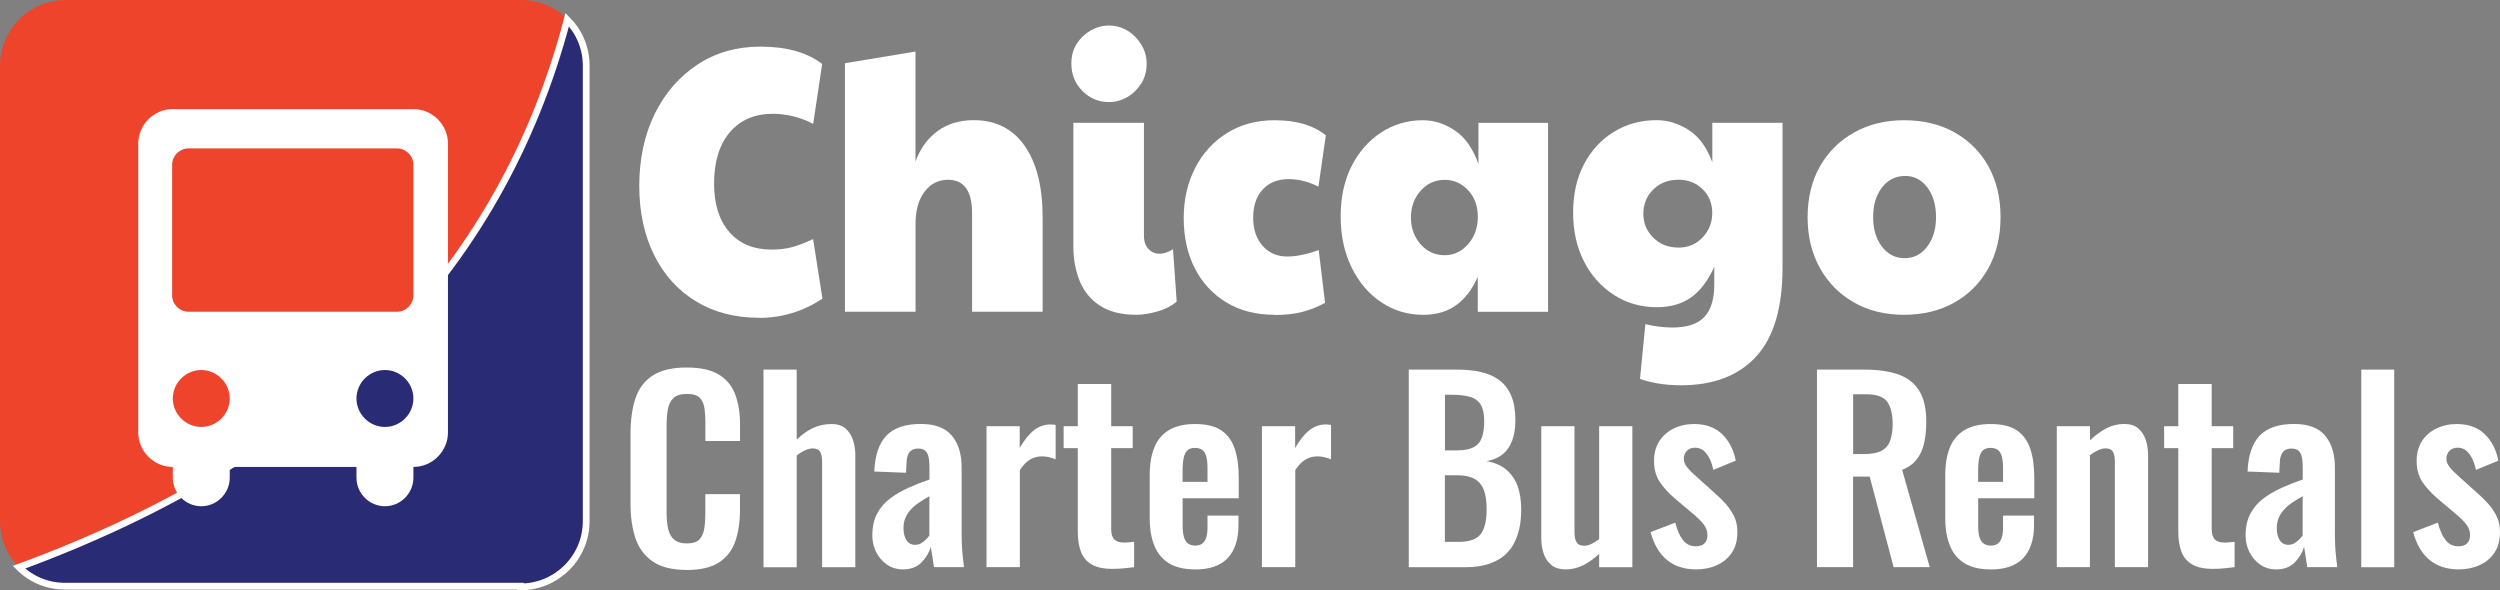 <svg xmlns="http://www.w3.org/2000/svg" id="Layer_1" data-name="Layer 1" viewBox="0 0 368.9 87.1"><rect x="0" y="0" width="368.9" height="87.1" fill="#808080" stroke="none"/><defs><style>      .cls-1 {        fill: #ef442c;      }      .cls-2 {        isolation: isolate;      }      .cls-3 {        fill: #fff;      }      .cls-4 {        fill: #292c74;        stroke: #fff;        stroke-miterlimit: 10;      }    </style></defs><g class="cls-2"><g class="cls-2"><g class="cls-2"><g class="cls-2"><g class="cls-2"><path class="cls-3" d="M112,46.89c-3.55,0-6.66-.81-9.3-2.42-2.65-1.61-4.71-3.89-6.17-6.82s-2.2-6.34-2.2-10.24.77-7.55,2.29-10.63c1.53-3.08,3.64-5.5,6.32-7.26s5.77-2.64,9.25-2.64c3.88,0,6.93.85,9.13,2.56l-1.33,8.85c-.95-.52-1.95-.9-2.99-1.14s-2.02-.36-2.94-.36c-2.7,0-4.82.91-6.37,2.73s-2.32,4.34-2.32,7.57c0,3.04.75,5.43,2.25,7.15,1.5,1.73,3.58,2.59,6.24,2.59,1.05,0,2.02-.11,2.89-.33s1.95-.63,3.23-1.22l1.38,8.79c-2.86,1.89-5.99,2.84-9.38,2.84l.02-.02Z"></path><path class="cls-3" d="M124.68,46V9.33l10.41-1.73v16.25c.69-1.93,1.78-3.43,3.26-4.51s3.26-1.61,5.33-1.61c3.22,0,5.73,1.25,7.5,3.76s2.67,6.04,2.67,10.6v13.91h-10.41v-14.52c0-3.3-1.18-4.95-3.55-4.95-1.42,0-2.57.58-3.46,1.75s-1.33,2.74-1.33,4.7v13.02h-10.42Z"></path><path class="cls-3" d="M163.62,15.06c-1.51,0-2.81-.55-3.9-1.64s-1.63-2.44-1.63-4.03c0-1.11.26-2.09.79-2.92s1.22-1.49,2.07-1.98c.86-.48,1.74-.72,2.67-.72,1.02,0,1.95.26,2.79.78.84.52,1.51,1.21,2.02,2.06.51.85.77,1.78.77,2.78,0,1.11-.27,2.1-.81,2.95-.54.85-1.23,1.52-2.07,2-.84.48-1.74.72-2.69.72h0ZM167.67,46.45c-2.2,0-3.99-.45-5.35-1.34-1.37-.89-2.36-2.09-2.99-3.62-.62-1.52-.94-3.23-.94-5.12v-18.25h10.41v16.64c0,.85.22,1.51.67,1.98.44.46.98.7,1.6.7.66,0,1.33-.22,2.02-.67l.54,7.73c-.72.63-1.66,1.11-2.81,1.45-1.15.33-2.21.5-3.16.5h.01Z"></path><path class="cls-3" d="M188.1,46.45c-2.76,0-5.15-.61-7.16-1.84-2.01-1.22-3.55-2.9-4.64-5.04-1.09-2.13-1.63-4.59-1.63-7.37s.56-5.21,1.68-7.4,2.69-3.91,4.71-5.17,4.37-1.89,7.03-1.89c3.19,0,5.71.74,7.55,2.23l-1.09,7.57c-.82-.41-1.6-.7-2.32-.86-.72-.17-1.42-.25-2.07-.25-1.61,0-2.89.51-3.83,1.53s-1.41,2.4-1.41,4.15.46,3.09,1.38,4.15,2.14,1.59,3.65,1.59c1.32,0,2.86-.31,4.64-.95l.94,7.79c-1.09.59-2.21,1.04-3.38,1.34s-2.53.45-4.07.45l.02-.03Z"></path><path class="cls-3" d="M209.97,46.45c-2.27,0-4.33-.62-6.17-1.86s-3.3-2.96-4.37-5.15c-1.07-2.19-1.6-4.69-1.6-7.51s.53-5.29,1.6-7.4c1.07-2.11,2.52-3.77,4.37-4.98,1.84-1.2,3.9-1.81,6.17-1.81,1.61,0,3.18.5,4.69,1.5,1.51,1,2.68,2.65,3.5,4.95v-6.06h10.27v27.88h-10.37v-5.17c-.79,1.82-1.84,3.21-3.16,4.17s-2.96,1.45-4.94,1.45h0ZM213.18,37.66c1.35,0,2.5-.55,3.46-1.64.95-1.09,1.43-2.44,1.43-4.03s-.48-2.9-1.43-3.92c-.96-1.02-2.11-1.53-3.46-1.53-1.42,0-2.6.54-3.55,1.61-.96,1.08-1.43,2.39-1.43,3.95s.48,2.88,1.43,3.95c.95,1.08,2.14,1.61,3.55,1.61Z"></path><path class="cls-3" d="M248.07,56.85c-1.25,0-2.42-.09-3.5-.28s-1.94-.41-2.57-.67l.79-8.07c.59.15,1.23.27,1.93.36.69.09,1.36.14,2.02.14,2.2,0,3.79-.52,4.76-1.56s1.46-2.63,1.46-4.78v-2.62c-.92,2.04-2.06,3.54-3.41,4.51-1.35.96-3.04,1.45-5.08,1.45-2.34,0-4.44-.6-6.32-1.81-1.88-1.21-3.35-2.86-4.42-4.95-1.07-2.1-1.6-4.5-1.6-7.21s.53-5.08,1.6-7.12c1.07-2.04,2.54-3.64,4.42-4.79,1.88-1.15,3.98-1.72,6.32-1.72,1.64,0,3.22.49,4.74,1.47,1.51.98,2.67,2.57,3.46,4.76v-5.84h10.36v21.37c0,5.94-1.3,10.31-3.9,13.13s-6.29,4.23-11.06,4.23ZM247.68,36.54c1.41,0,2.6-.5,3.55-1.5s1.43-2.21,1.43-3.62-.48-2.58-1.43-3.51c-.96-.93-2.14-1.39-3.55-1.39-1.51,0-2.76.48-3.73,1.45-.97.96-1.46,2.15-1.46,3.56s.49,2.55,1.46,3.53,2.21,1.47,3.73,1.47h0Z"></path><path class="cls-3" d="M280.94,46.45c-2.8,0-5.26-.61-7.4-1.84-2.14-1.22-3.81-2.92-5.01-5.09s-1.8-4.66-1.8-7.48.62-5.41,1.85-7.54,2.92-3.79,5.06-4.98c2.14-1.19,4.59-1.78,7.35-1.78s5.31.6,7.45,1.81,3.8,2.88,4.98,5.01c1.18,2.13,1.78,4.63,1.78,7.48s-.6,5.37-1.8,7.54-2.87,3.86-5.01,5.06c-2.14,1.21-4.62,1.81-7.45,1.81h0ZM281.04,38.1c1.35,0,2.46-.56,3.33-1.7.87-1.13,1.31-2.59,1.31-4.37s-.43-3.24-1.28-4.37c-.86-1.13-1.94-1.7-3.26-1.7-1.42,0-2.56.57-3.43,1.7-.87,1.13-1.31,2.59-1.31,4.37s.44,3.24,1.31,4.37c.87,1.13,1.98,1.7,3.33,1.7h0Z"></path></g></g></g></g></g><path class="cls-1" d="M76.8,0H9.7C4.3,0,0,4.4,0,9.7v67.2c0,2.7,1.1,5.1,2.8,6.8C46.6,68.1,73.7,41.1,83.7,2.8,81.9,1,79.5,0,76.9,0c0,0-.1,0-.1,0Z"></path><path class="cls-4" d="M76.8,86.6c5.3,0,9.7-4.3,9.7-9.7V9.7c0-2.7-1.1-5.1-2.8-6.8C73.8,40.5,46.9,67.5,2.8,83.7c1.8,1.8,4.2,2.8,6.8,2.8h67.2s0,.1,0,.1Z"></path><path class="cls-3" d="M61,16.1H25.5c-2.8,0-5.1,2.3-5.1,5.1v42.6c0,2.8,2.3,5.1,5.1,5.1h0v1.6c0,2.3,1.9,4.2,4.2,4.2s4.2-1.9,4.2-4.2v-1.6h18.7v1.6c0,2.3,1.9,4.2,4.2,4.2s4.2-1.9,4.2-4.2v-1.6h0c2.8,0,5.1-2.3,5.1-5.1V21.2c0-2.8-2.3-5.1-5.1-5.1ZM29.7,63h0c-2.3,0-4.2-1.9-4.2-4.2s1.9-4.2,4.2-4.2h0c2.3,0,4.2,1.9,4.2,4.2s-1.9,4.2-4.2,4.2ZM56.8,63h0c-2.3,0-4.2-1.9-4.2-4.2s1.9-4.2,4.2-4.2h0c2.3,0,4.2,1.9,4.2,4.2s-1.9,4.2-4.2,4.2ZM61,43.6c0,1.3-1.1,2.4-2.4,2.4h-30.8c-1.3,0-2.4-1.1-2.4-2.4v-19.3c0-1.3,1.1-2.4,2.4-2.4h30.8c1.3,0,2.4,1.1,2.4,2.4v19.3Z"></path><g><path class="cls-3" d="M101.32,84.1c-2.14,0-3.81-.42-5.02-1.26-1.21-.84-2.06-1.99-2.54-3.44-.48-1.45-.72-3.13-.72-5.02v-10.4c0-1.99.24-3.72.72-5.18s1.33-2.59,2.54-3.38,2.88-1.19,5.02-1.19c2.02,0,3.59.34,4.73,1.03,1.14.68,1.95,1.66,2.43,2.93s.72,2.75.72,4.43v2.45h-5.11v-2.52c0-.82-.04-1.56-.13-2.23-.08-.67-.31-1.21-.68-1.6-.37-.4-1.01-.59-1.93-.59s-1.58.21-2,.63-.69.98-.81,1.69c-.12.71-.18,1.51-.18,2.39v12.67c0,1.06.08,1.93.25,2.61s.47,1.2.92,1.55,1.05.52,1.82.52c.89,0,1.52-.21,1.89-.63s.61-.98.7-1.67c.1-.7.14-1.48.14-2.34v-2.63h5.11v2.34c0,1.73-.23,3.26-.68,4.59-.46,1.33-1.25,2.38-2.39,3.13s-2.74,1.13-4.81,1.13h0Z"></path><path class="cls-3" d="M112.66,83.7v-29.16h4.9v10.33c.72-.72,1.51-1.28,2.36-1.69.85-.41,1.78-.61,2.79-.61.84,0,1.51.21,2.02.63.5.42.88.98,1.12,1.67.24.7.36,1.45.36,2.27v16.56h-4.9v-15.59c0-.62-.1-1.1-.29-1.44-.19-.34-.56-.5-1.12-.5-.34,0-.71.1-1.13.29s-.82.44-1.21.76v16.49h-4.9Z"></path><path class="cls-3" d="M133.26,84.02c-.94,0-1.75-.25-2.43-.74s-1.21-1.12-1.57-1.87-.54-1.54-.54-2.36c0-1.3.24-2.39.72-3.28s1.12-1.63,1.93-2.23c.8-.6,1.7-1.12,2.7-1.57s2.02-.85,3.08-1.21v-1.8c0-.6-.04-1.1-.13-1.51-.08-.41-.25-.72-.49-.94s-.59-.32-1.04-.32-.77.1-1.03.29c-.25.19-.43.46-.54.81s-.16.75-.16,1.21l-.07,1.26-4.68-.18c.1-2.4.7-4.17,1.8-5.31s2.8-1.71,5.08-1.71c2.09,0,3.61.58,4.57,1.73s1.44,2.71,1.44,4.68v9.61c0,.77.02,1.46.05,2.09.04.62.08,1.19.14,1.69s.11.95.16,1.33h-4.43c-.07-.48-.16-1.03-.25-1.64-.1-.61-.17-1.06-.22-1.35-.24.84-.7,1.6-1.37,2.29-.67.68-1.58,1.03-2.74,1.03h.02ZM135.06,80.39c.31,0,.6-.08.86-.23.26-.16.5-.34.72-.56s.38-.41.5-.58v-5.8c-.55.31-1.06.62-1.53.94-.47.31-.87.65-1.21,1.03-.34.37-.6.77-.79,1.21-.19.43-.29.94-.29,1.51,0,.77.15,1.37.45,1.82s.73.67,1.28.67h0Z"></path><path class="cls-3" d="M145.57,83.7v-20.81h4.9v3.2c.72-1.22,1.44-2.11,2.16-2.65s1.51-.81,2.38-.81c.14,0,.27,0,.38.02.11,0,.23.03.38.05v5.08c-.29-.12-.61-.22-.95-.31s-.7-.13-1.06-.13c-.65,0-1.24.16-1.76.47-.53.31-1.03.83-1.51,1.55v14.33h-4.92Z"></path><path class="cls-3" d="M164.22,83.95c-1.32,0-2.36-.22-3.11-.65-.76-.43-1.29-1.06-1.6-1.87-.31-.82-.47-1.79-.47-2.92v-12.38h-2.09v-3.24h2.09v-6.23h4.93v6.23h3.17v3.24h-3.17v11.95c0,.72.16,1.23.47,1.53.31.3.78.45,1.4.45.26,0,.52-.01.77-.04.25-.02.5-.05.74-.07v3.74c-.41.05-.88.1-1.42.16-.54.06-1.11.09-1.71.09h0Z"></path><path class="cls-3" d="M176.35,84.02c-1.56,0-2.83-.29-3.82-.88-.98-.59-1.71-1.45-2.18-2.59-.47-1.14-.7-2.51-.7-4.12v-6.26c0-1.66.23-3.05.7-4.18s1.2-1.98,2.2-2.56c1-.58,2.26-.86,3.8-.86,1.66,0,2.95.31,3.87.94.92.63,1.58,1.53,1.98,2.72s.59,2.63.59,4.34v2.95h-8.28v4.1c0,.67.07,1.22.2,1.66.13.43.34.74.63.94.29.19.64.29,1.04.29.43,0,.78-.1,1.04-.31.26-.2.46-.5.58-.9s.18-.89.18-1.49v-1.73h4.57v1.4c0,2.11-.53,3.73-1.58,4.86-1.06,1.13-2.66,1.69-4.82,1.69h0ZM174.51,71.1h3.67v-1.98c0-.72-.06-1.3-.18-1.75-.12-.44-.31-.77-.58-.97-.26-.2-.64-.31-1.12-.31-.43,0-.78.11-1.04.32-.26.22-.46.58-.58,1.08s-.18,1.22-.18,2.16v1.44h0Z"></path><path class="cls-3" d="M186.21,83.7v-20.81h4.9v3.2c.72-1.22,1.44-2.11,2.16-2.65s1.51-.81,2.38-.81c.14,0,.27,0,.38.02.11,0,.23.03.38.05v5.08c-.29-.12-.61-.22-.95-.31s-.7-.13-1.06-.13c-.65,0-1.24.16-1.76.47-.53.31-1.03.83-1.51,1.55v14.33h-4.92Z"></path><path class="cls-3" d="M207.88,83.7v-29.16h7.16c1.3,0,2.47.12,3.51.36s1.94.64,2.7,1.21c.76.56,1.34,1.33,1.75,2.29s.61,2.17.61,3.64c0,1.18-.16,2.18-.49,3.02-.32.84-.8,1.51-1.42,2s-1.4.82-2.34.99c1.15.19,2.11.59,2.86,1.21s1.32,1.41,1.69,2.39c.37.98.56,2.17.56,3.56s-.17,2.62-.52,3.69-.86,1.96-1.55,2.66c-.68.71-1.54,1.24-2.56,1.6s-2.21.54-3.58.54h-8.39.01ZM213.21,66.46h1.8c1.06,0,1.87-.16,2.45-.47s.98-.79,1.21-1.44c.23-.65.34-1.46.34-2.45s-.17-1.83-.52-2.39c-.35-.56-.87-.95-1.57-1.15-.7-.2-1.58-.31-2.66-.31h-1.04v8.21h0ZM213.21,79.96h2.02c1.61,0,2.7-.39,3.28-1.17s.86-1.99.86-3.62c0-1.18-.14-2.13-.41-2.86-.28-.73-.73-1.28-1.37-1.64s-1.48-.54-2.54-.54h-1.84v9.83h0Z"></path><path class="cls-3" d="M230.96,84.02c-.82,0-1.49-.21-2.02-.63s-.91-.98-1.15-1.69-.36-1.46-.36-2.25v-16.56h4.9v15.66c0,.62.1,1.11.31,1.46.2.35.58.52,1.13.52.36,0,.73-.1,1.1-.29.37-.19.74-.42,1.1-.68v-16.67h4.9v20.81h-4.9v-1.98c-.7.67-1.46,1.22-2.3,1.66-.84.43-1.74.65-2.7.65h-.01Z"></path><path class="cls-3" d="M250.29,84.02c-1.75,0-3.19-.47-4.32-1.4-1.13-.94-1.93-2.3-2.41-4.1l3.64-1.4c.29,1.13.67,1.99,1.15,2.59s1.1.9,1.87.9c.58,0,1.01-.14,1.3-.43s.43-.68.43-1.19c0-.58-.17-1.1-.52-1.57s-.94-1.05-1.78-1.75l-2.52-2.12c-.91-.79-1.65-1.6-2.21-2.43-.56-.83-.85-1.87-.85-3.11,0-1.13.26-2.09.77-2.9.52-.8,1.22-1.43,2.12-1.87.9-.44,1.9-.67,3.01-.67,1.73,0,3.11.5,4.14,1.49s1.7,2.3,2.02,3.91l-3.31,1.37c-.12-.58-.29-1.11-.52-1.6-.23-.49-.52-.89-.88-1.21-.36-.31-.79-.47-1.3-.47s-.91.16-1.21.47-.45.71-.45,1.19c0,.41.17.83.52,1.26s.85.92,1.49,1.48l2.56,2.3c.55.48,1.08,1,1.58,1.55s.92,1.17,1.26,1.85.5,1.47.5,2.36c0,1.2-.27,2.21-.81,3.02-.54.82-1.27,1.43-2.2,1.85-.92.42-1.95.63-3.08.63h.01Z"></path><path class="cls-3" d="M268.11,83.7v-29.16h6.98c1.97,0,3.63.23,4.99.7s2.39,1.27,3.1,2.39,1.06,2.66,1.06,4.61c0,1.18-.11,2.23-.32,3.17-.22.94-.58,1.73-1.1,2.39-.52.66-1.23,1.17-2.14,1.53l4.07,14.36h-5.33l-3.53-13.36h-2.45v13.36h-5.33ZM273.44,67h1.66c1.03,0,1.85-.15,2.47-.45.61-.3,1.05-.78,1.31-1.44s.4-1.51.4-2.54c0-1.46-.27-2.56-.81-3.29s-1.57-1.1-3.08-1.1h-1.94v8.82h-.01Z"></path><path class="cls-3" d="M293.74,84.02c-1.56,0-2.83-.29-3.82-.88-.98-.59-1.71-1.45-2.18-2.59s-.7-2.51-.7-4.12v-6.26c0-1.66.23-3.05.7-4.18s1.2-1.98,2.2-2.56c1-.58,2.26-.86,3.8-.86,1.66,0,2.95.31,3.87.94.92.63,1.58,1.53,1.98,2.72.4,1.19.59,2.63.59,4.34v2.95h-8.28v4.1c0,.67.07,1.22.2,1.66.13.43.34.74.63.94.29.19.64.29,1.04.29.43,0,.78-.1,1.04-.31.26-.2.46-.5.58-.9s.18-.89.18-1.49v-1.73h4.57v1.4c0,2.11-.53,3.73-1.58,4.86-1.06,1.13-2.66,1.69-4.82,1.69h0ZM291.9,71.1h3.67v-1.98c0-.72-.06-1.3-.18-1.75-.12-.44-.31-.77-.58-.97-.26-.2-.64-.31-1.12-.31-.43,0-.78.11-1.04.32-.26.22-.46.58-.58,1.08s-.18,1.22-.18,2.16v1.44h0Z"></path><path class="cls-3" d="M303.5,83.7v-20.81h4.9v2.09c.74-.72,1.53-1.3,2.36-1.75.83-.44,1.72-.67,2.68-.67.86,0,1.55.21,2.05.63s.88.98,1.12,1.67c.24.7.36,1.45.36,2.27v16.56h-4.9v-15.59c0-.62-.1-1.1-.29-1.44-.19-.34-.56-.5-1.12-.5-.34,0-.7.1-1.1.29s-.79.43-1.17.72v16.52h-4.9.01Z"></path><path class="cls-3" d="M326.61,83.95c-1.32,0-2.36-.22-3.11-.65-.76-.43-1.29-1.06-1.6-1.87-.31-.82-.47-1.79-.47-2.92v-12.38h-2.09v-3.24h2.09v-6.23h4.93v6.23h3.17v3.24h-3.17v11.95c0,.72.16,1.23.47,1.53.31.3.78.45,1.4.45.26,0,.52-.01.77-.04.25-.02.5-.05.74-.07v3.74c-.41.05-.88.1-1.42.16-.54.06-1.11.09-1.71.09h0Z"></path><path class="cls-3" d="M335.9,84.02c-.94,0-1.75-.25-2.43-.74s-1.21-1.12-1.57-1.87-.54-1.54-.54-2.36c0-1.3.24-2.39.72-3.28s1.12-1.63,1.93-2.23c.8-.6,1.7-1.12,2.7-1.57s2.02-.85,3.08-1.21v-1.8c0-.6-.04-1.1-.13-1.51-.08-.41-.25-.72-.49-.94s-.59-.32-1.04-.32-.77.1-1.03.29c-.25.19-.43.46-.54.81-.11.35-.16.75-.16,1.21l-.07,1.26-4.68-.18c.1-2.4.7-4.17,1.8-5.31,1.1-1.14,2.8-1.71,5.08-1.71,2.09,0,3.61.58,4.57,1.73.96,1.15,1.44,2.71,1.44,4.68v9.61c0,.77.02,1.46.05,2.09.04.62.08,1.19.14,1.69.06.5.11.95.16,1.33h-4.43c-.07-.48-.16-1.03-.25-1.64-.1-.61-.17-1.06-.22-1.35-.24.84-.7,1.6-1.37,2.29-.67.68-1.58,1.03-2.74,1.03h.02ZM337.7,80.39c.31,0,.6-.08.86-.23.26-.16.5-.34.72-.56s.38-.41.5-.58v-5.8c-.55.31-1.06.62-1.53.94-.47.31-.87.65-1.21,1.03-.34.37-.6.77-.79,1.21-.19.43-.29.94-.29,1.51,0,.77.15,1.37.45,1.82s.73.67,1.28.67h.01Z"></path><path class="cls-3" d="M348.43,83.7v-29.16h4.86v29.16h-4.86Z"></path><path class="cls-3" d="M362.82,84.02c-1.75,0-3.19-.47-4.32-1.4-1.13-.94-1.93-2.3-2.41-4.1l3.64-1.4c.29,1.13.67,1.99,1.15,2.59.48.6,1.1.9,1.87.9.58,0,1.01-.14,1.3-.43s.43-.68.43-1.19c0-.58-.17-1.1-.52-1.57-.35-.47-.94-1.05-1.78-1.75l-2.52-2.12c-.91-.79-1.65-1.6-2.21-2.43s-.85-1.87-.85-3.11c0-1.13.26-2.09.77-2.9.52-.8,1.22-1.43,2.12-1.87.9-.44,1.9-.67,3.01-.67,1.73,0,3.11.5,4.14,1.49s1.7,2.3,2.02,3.91l-3.31,1.37c-.12-.58-.29-1.11-.52-1.6-.23-.49-.52-.89-.88-1.21-.36-.31-.79-.47-1.3-.47s-.91.16-1.21.47-.45.71-.45,1.19c0,.41.17.83.52,1.26.35.43.85.92,1.49,1.48l2.56,2.3c.55.48,1.08,1,1.58,1.55s.92,1.17,1.26,1.85.5,1.47.5,2.36c0,1.2-.27,2.21-.81,3.02-.54.82-1.27,1.43-2.2,1.85-.92.42-1.95.63-3.08.63h.01Z"></path></g></svg>